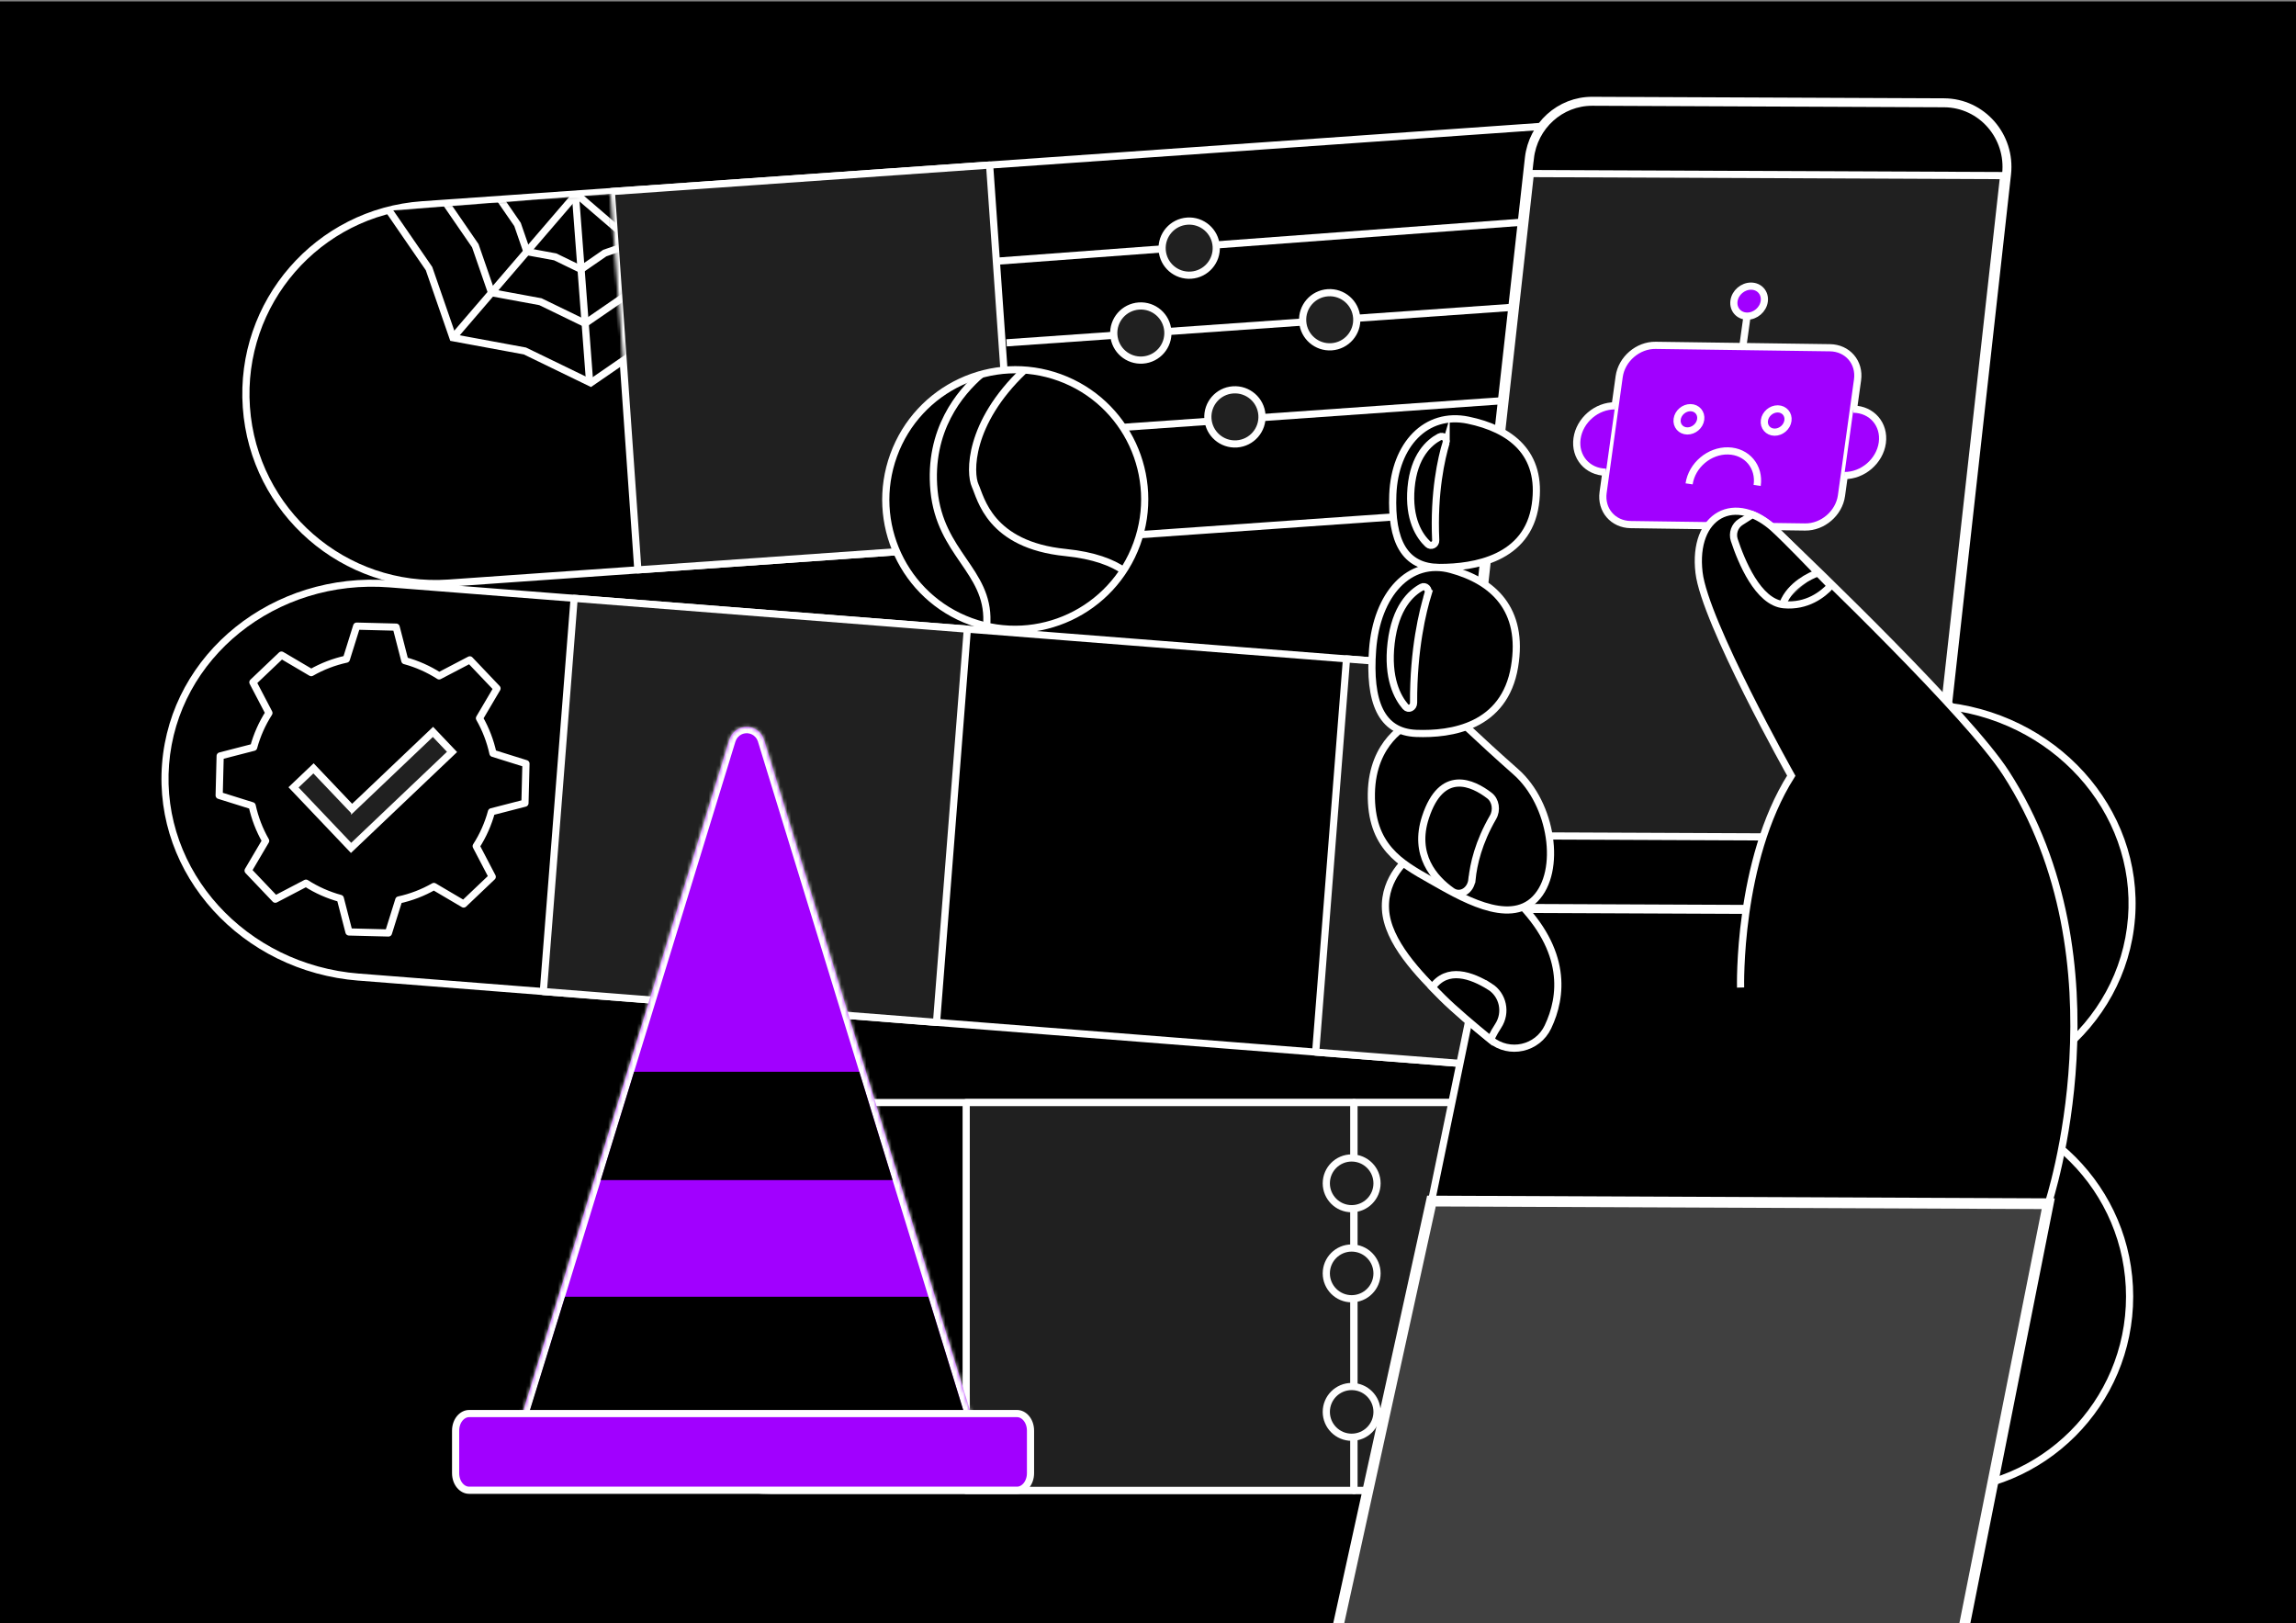 <?xml version="1.0" encoding="UTF-8"?>
<svg xmlns="http://www.w3.org/2000/svg" xmlns:xlink="http://www.w3.org/1999/xlink" version="1.1" viewBox="0 0 640 452.39">
  <rect x="0" y="0" width="640" height="452.39" fill="#808080" stroke="none"/>
  <defs>
    <style>
      .cls-1, .cls-2 {
        fill: #404040;
      }

      .cls-3, .cls-4, .cls-5, .cls-6 {
        fill: none;
      }

      .cls-7 {
        mask: url(#mask);
      }

      .cls-8, .cls-9 {
        fill-rule: evenodd;
      }

      .cls-8, .cls-10 {
        fill: #fff;
      }

      .cls-11, .cls-4, .cls-2, .cls-12, .cls-13, .cls-14, .cls-15, .cls-16, .cls-5, .cls-17, .cls-18, .cls-6 {
        stroke: #fff;
      }

      .cls-11, .cls-4, .cls-2, .cls-14, .cls-15, .cls-18, .cls-6 {
        stroke-miterlimit: 10;
      }

      .cls-11, .cls-2 {
        stroke-width: 3px;
      }

      .cls-11, .cls-15, .cls-16, .cls-17 {
        fill: #202020;
      }

      .cls-19 {
        fill: #d9d9d9;
      }

      .cls-12 {
        stroke-linecap: round;
      }

      .cls-12, .cls-13, .cls-14, .cls-15, .cls-16, .cls-5, .cls-17, .cls-18, .cls-6 {
        stroke-width: 2px;
      }

      .cls-12, .cls-16 {
        stroke-linejoin: round;
      }

      .cls-9, .cls-13, .cls-20, .cls-18 {
        fill: #a100ff;
      }

      .cls-21 {
        mask: url(#mask-1);
      }

      .cls-22 {
        clip-path: url(#clippath);
      }
    </style>
    <mask id="mask" x="106.17" y=".3" width="108.28" height="126.06" maskUnits="userSpaceOnUse">
      <g id="mask0_1681_1596">
        <rect class="cls-19" x="108.64" y="55.97" width="64.17" height="68.06" transform="translate(-6.39 10.88) rotate(-4.33)"/>
      </g>
    </mask>
    <mask id="mask-1" x="143.02" y="200.8" width="130.26" height="203.51" maskUnits="userSpaceOnUse">
      <g id="path-51-inside-1_1681_1596">
        <path class="cls-8" d="M203.3,206.15l-17.48,56.95h0l-10.88,35.43h0l-9.53,31.01h0l-10.88,35.43h0l-9.52,31.01c-.23.76-.28,1.56-.14,2.33.13.78.45,1.52.92,2.15.47.64,1.08,1.15,1.79,1.51.7.36,1.48.54,2.27.55h116.6c1.34,0,2.62-.54,3.57-1.48.95-.95,1.48-2.23,1.48-3.57,0-.65-.12-1.3-.37-1.9l-9.39-30.6h0l-10.88-35.43h0l-9.53-31.01h0l-10.88-35.43h0l-17.49-56.95c-.32-1.03-.96-1.94-1.83-2.58-.87-.64-1.92-.99-3-.99s-2.13.35-3,.99c-.87.64-1.51,1.55-1.83,2.58Z"/>
      </g>
    </mask>
    <clipPath id="clippath">
      <rect class="cls-3" x="221.04" y="71.76" width="513.12" height="249.66" transform="translate(278.96 673.34) rotate(-89.75)"/>
    </clipPath>
  </defs>
  <!-- Generator: Adobe Illustrator 28.7.1, SVG Export Plug-In . SVG Version: 1.2.0 Build 142)  -->
  <g>
    <g id="Background">
      <rect x="0" y=".4" width="640" height="452"/>
    </g>
    <g id="Brick_1">
      <path class="cls-14" d="M434.01,34.92L117.7,57.08c-29.12,2.04-51.07,27.3-49.03,56.41,2.04,29.12,27.3,51.07,56.41,49.03l316.31-22.16c29.12-2.04,51.07-27.3,49.03-56.41-2.04-29.12-27.3-51.07-56.41-49.03Z"/>
      <path class="cls-16" d="M275.85,46l-105.44,7.39,7.39,105.44,105.44-7.39-7.39-105.44Z"/>
      <path class="cls-6" d="M489.56,80.88l-208.99,14.67"/>
      <path class="cls-6" d="M282.09,121.27l205.23-14.4"/>
      <path class="cls-6" d="M481.48,57.68l-203.28,15.09"/>
      <g class="cls-7">
        <g id="Spiderweb">
          <path class="cls-14" d="M164.65,106.72l16.79-11.56,19.26-6.67,3.7-20.05,8.9-18.34-11.56-16.79-6.67-19.26-20.05-3.7-18.34-8.9-16.79,11.56-19.26,6.67-3.7,20.05-8.9,18.34,11.56,16.79,6.67,19.26,20.05,3.7,18.34,8.9Z"/>
          <path class="cls-14" d="M163.11,90.14l11.41-7.85,13.09-4.53,2.51-13.62,6.05-12.46-7.86-11.41-4.53-13.09-13.62-2.51-12.46-6.05-11.41,7.85-13.09,4.53-2.51,13.62-6.05,12.46,7.85,11.41,4.53,13.09,13.62,2.51,12.46,6.05Z"/>
          <path class="cls-14" d="M161.97,75.09l6.6-4.55,7.58-2.62,1.45-7.88,3.5-7.21-4.55-6.6-2.62-7.58-7.88-1.45-7.21-3.5-6.6,4.55-7.58,2.62-1.45,7.88-3.5,7.21,4.55,6.6,2.62,7.58,7.88,1.45,7.21,3.5Z"/>
          <path class="cls-6" d="M156.44,2.03l7.93,104.71"/>
          <path class="cls-6" d="M108,57.73l105.27-7.97"/>
          <path class="cls-6" d="M126.26,94.12l20.61-23.99,48.19-56.08"/>
          <path class="cls-6" d="M120.63,19.68l80.07,68.8"/>
        </g>
      </g>
    </g>
    <g id="D1">
      <path class="cls-15" d="M330.95,61.63c4.16-.29,7.77,2.84,8.06,7,.29,4.16-2.84,7.77-7,8.06-4.16.29-7.77-2.84-8.06-7-.29-4.16,2.84-7.77,7-8.06Z"/>
    </g>
    <g id="D2">
      <path class="cls-15" d="M318.53,100.35c4.16-.29,7.29-3.9,7-8.06-.29-4.16-3.9-7.29-8.06-7-4.16.29-7.29,3.9-7,8.06.29,4.16,3.9,7.29,8.06,7Z"/>
    </g>
    <g id="D3">
      <path class="cls-15" d="M371.18,96.65c4.16-.29,7.29-3.9,7-8.06-.29-4.16-3.9-7.29-8.06-7-4.16.29-7.29,3.9-7,8.06.29,4.16,3.9,7.29,8.06,7Z"/>
    </g>
    <g id="D4">
      <path class="cls-15" d="M344.76,123.72c-4.16.29-7.77-2.84-8.06-7-.29-4.16,2.84-7.77,7-8.06,4.16-.29,7.77,2.84,8.06,7,.29,4.16-2.84,7.77-7,8.06Z"/>
    </g>
    <g id="Brick_2">
      <path class="cls-10" d="M47.13,213.05c-2.33,29.67,21.34,55.82,52.98,58.31l-.15,1.96c-32.62-2.56-57.21-29.56-54.79-60.42l1.96.15ZM100.11,271.35l431.64,33.84-.15,1.96-431.64-33.84.15-1.96ZM531.74,305.19c31.65,2.48,59.1-19.67,61.42-49.34l1.96.15c-2.42,30.86-30.92,53.7-63.53,51.14l.15-1.96ZM593.17,255.85c2.32-29.67-21.34-55.82-52.98-58.31l.15-1.96c32.62,2.56,57.21,29.56,54.79,60.42l-1.96-.15ZM540.18,197.55l-431.64-33.84.15-1.96,431.64,33.84-.15,1.96ZM108.55,163.71c-31.65-2.48-59.1,19.67-61.42,49.34l-1.96-.15c2.42-30.86,30.92-53.7,63.53-51.14l-.15,1.96Z"/>
      <path class="cls-16" d="M484.93,192.23l-109.6-8.59-8.59,109.6,109.6,8.59,8.59-109.6Z"/>
      <path class="cls-16" d="M269.64,175.35l-109.6-8.59-8.59,109.6,109.6,8.59,8.59-109.6Z"/>
      <g id="Check">
        <path class="cls-12" d="M99.42,174.51l-2.88,9.2c-3.43.75-6.73,2.01-9.78,3.76l-8.3-4.89-7.97,7.58,4.47,8.55c-1.9,2.96-3.33,6.18-4.25,9.57l-9.34,2.41-.28,11,9.2,2.88c.75,3.43,2.01,6.73,3.76,9.78l-4.89,8.3,7.58,7.97,8.55-4.47c2.96,1.9,6.18,3.33,9.57,4.25l2.41,9.35,11.01.28,2.88-9.2c3.43-.75,6.73-2.01,9.78-3.76l8.3,4.89,7.97-7.58-4.47-8.55c1.9-2.96,3.33-6.18,4.25-9.57l9.34-2.41.28-11.01-9.2-2.88c-.75-3.43-2.01-6.73-3.76-9.78l4.89-8.3-7.58-7.97-8.55,4.47c-2.96-1.9-6.18-3.33-9.57-4.25l-2.41-9.34-11.01-.28Z"/>
        <path class="cls-17" d="M98.86,224.75l21.83-20.76,5.31,5.58-28.14,26.75-16.04-16.87,5.57-5.3,10.03,10.55.7.73.74-.7Z"/>
      </g>
    </g>
    <g id="Brick_3">
      <path class="cls-14" d="M539.57,307.3H215.27c-29.85,0-54.05,24.2-54.05,54.05s24.2,54.05,54.05,54.05h324.3c29.85,0,54.05-24.2,54.05-54.05s-24.2-54.05-54.05-54.05Z"/>
      <path class="cls-16" d="M377.42,307.3h-108.1v108.1h108.1v-108.1Z"/>
      <path class="cls-16" d="M485.52,307.3h-108.1v108.1h108.1v-108.1Z"/>
    </g>
    <g id="D5">
      <path class="cls-15" d="M369.7,393.51c0-3.91,3.17-7.07,7.07-7.07s7.07,3.17,7.07,7.07-3.17,7.07-7.07,7.07-7.07-3.17-7.07-7.07Z"/>
    </g>
    <g id="D6">
      <path class="cls-15" d="M369.7,354.91c0-3.91,3.17-7.07,7.07-7.07s7.07,3.17,7.07,7.07-3.17,7.07-7.07,7.07-7.07-3.17-7.07-7.07Z"/>
    </g>
    <g id="D7">
      <path class="cls-15" d="M369.7,329.81c0-3.91,3.17-7.07,7.07-7.07s7.07,3.17,7.07,7.07-3.17,7.07-7.07,7.07-7.07-3.17-7.07-7.07Z"/>
    </g>
    <g id="Cone">
      <g>
        <path class="cls-9" d="M203.3,206.15l-17.48,56.95h0l-10.88,35.43h0l-9.53,31.01h0l-10.88,35.43h0l-9.52,31.01c-.23.76-.28,1.56-.14,2.33.13.78.45,1.52.92,2.15.47.64,1.08,1.15,1.79,1.51.7.36,1.48.54,2.27.55h116.6c1.34,0,2.62-.54,3.57-1.48.95-.95,1.48-2.23,1.48-3.57,0-.65-.12-1.3-.37-1.9l-9.39-30.6h0l-10.88-35.43h0l-9.53-31.01h0l-10.88-35.43h0l-17.49-56.95c-.32-1.03-.96-1.94-1.83-2.58-.87-.64-1.92-.99-3-.99s-2.13.35-3,.99c-.87.64-1.51,1.55-1.83,2.58Z"/>
        <g class="cls-21">
          <path class="cls-10" d="M185.82,263.1v1.78h1.32l.39-1.26-1.7-.52ZM203.3,206.15l-1.7-.52h0l1.7.52ZM185.82,263.1v-1.78h-1.32l-.39,1.26,1.7.52ZM174.94,298.53l-1.7-.52-.71,2.3h2.41v-1.78ZM174.94,298.53l1.7.52.71-2.3h-2.41v1.78ZM165.42,329.54v1.78h1.32l.39-1.26-1.7-.52ZM165.41,329.54v-1.78h-1.32l-.39,1.26,1.7.52ZM154.53,364.97v1.78h1.32l.39-1.26-1.7-.52ZM154.53,364.97v-1.78h-1.32l-.39,1.26,1.7.52ZM145.01,395.98l-1.7-.52h0s1.7.52,1.7.52ZM144.87,398.32l1.75-.3h0l-1.75.3ZM145.79,400.47l-1.43,1.06h0l1.43-1.06ZM147.58,401.98l-.8,1.59h0l.8-1.59ZM149.85,402.53v1.78s0,0,0,0v-1.78ZM266.45,402.53v1.78h0v-1.78ZM270.02,401.04l1.26,1.26h0l-1.26-1.26ZM271.5,397.47h-1.78s0,0,0,0h1.78ZM271.13,395.57l-1.7.52.02.08.03.07,1.65-.67ZM261.74,364.97v-1.78h-2.41l.71,2.3,1.7-.52ZM261.74,364.97v1.78h2.41l-.71-2.3-1.7.52ZM250.86,329.54v-1.78h-2.41l.71,2.3,1.7-.52ZM250.86,329.54v1.78h2.41l-.71-2.31-1.7.52ZM241.33,298.53l1.7-.52-.39-1.26h-1.32v1.78ZM241.33,298.53l-1.7.52.39,1.26h1.32v-1.78ZM230.46,263.1l1.7-.52-.39-1.26h-1.32v1.78ZM230.46,263.1l-1.7.52.39,1.26h1.32v-1.78ZM212.97,206.15l-1.7.52h0l1.7-.52ZM211.14,203.57l1.06-1.43h0l-1.06,1.43ZM205.13,203.57l-1.06-1.43h0l1.06,1.43ZM187.52,263.63l17.48-56.95-3.4-1.05-17.48,56.95,3.4,1.05ZM185.82,264.88h0v-3.56h0v3.56ZM176.64,299.06l10.88-35.43-3.4-1.05-10.88,35.43,3.4,1.05ZM174.94,296.75h0v3.56h0v-3.56ZM167.12,330.07l9.53-31.01-3.4-1.05-9.53,31.01,3.4,1.04ZM165.41,331.32h0v-3.56h0v3.56ZM156.24,365.5l10.88-35.43-3.4-1.04-10.88,35.43,3.4,1.05ZM154.53,366.75h0v-3.56h0v3.56ZM146.72,396.51l9.52-31.01-3.4-1.04-9.52,31.01,3.4,1.04ZM146.63,398.01c-.09-.5-.06-1.02.09-1.51l-3.41-1.03c-.31,1.02-.38,2.1-.19,3.15l3.51-.61ZM147.22,399.41c-.3-.41-.51-.89-.6-1.4l-3.51.61c.18,1.05.61,2.05,1.24,2.91l2.86-2.12ZM148.38,400.39c-.46-.23-.85-.57-1.16-.98l-2.86,2.12c.63.86,1.46,1.56,2.41,2.04l1.61-3.18ZM149.86,400.75c-.51,0-1.02-.12-1.48-.35l-1.61,3.18c.95.48,2,.74,3.07.74v-3.56ZM266.45,400.75h-116.6v3.56h116.6v-3.56ZM268.76,399.78c-.61.61-1.45.96-2.32.96v3.56c1.82,0,3.55-.72,4.83-2.01l-2.52-2.52ZM269.72,397.47c0,.87-.35,1.7-.96,2.32l2.52,2.52c1.28-1.28,2-3.02,2-4.83h-3.56ZM269.48,396.24c.16.39.24.81.24,1.23h3.56c0-.87-.17-1.75-.5-2.57l-3.3,1.34ZM260.04,365.5l9.39,30.59,3.4-1.04-9.39-30.59-3.4,1.04ZM261.74,363.19h0v3.56h0v-3.56ZM249.16,330.07l10.88,35.43,3.4-1.05-10.88-35.43-3.4,1.04ZM250.86,327.76h0v3.56h0v-3.56ZM239.63,299.06l9.53,31.01,3.4-1.05-9.53-31.01-3.4,1.05ZM241.33,300.31h0v-3.56h0v3.56ZM228.75,263.63l10.88,35.43,3.4-1.04-10.88-35.43-3.4,1.05ZM230.46,264.88h0v-3.56h0v3.56ZM211.27,206.68l17.49,56.95,3.4-1.05-17.49-56.95-3.4,1.05ZM210.08,205c.56.42.98,1,1.18,1.67l3.4-1.05c-.43-1.4-1.3-2.62-2.47-3.49l-2.12,2.86ZM208.14,204.36c.7,0,1.38.23,1.95.64l2.12-2.86c-1.18-.87-2.6-1.34-4.06-1.34v3.56ZM206.19,205c.56-.42,1.25-.64,1.95-.64v-3.56c-1.46,0-2.89.47-4.06,1.34l2.12,2.86ZM205.01,206.68c.21-.67.62-1.26,1.18-1.67l-2.12-2.86c-1.18.87-2.04,2.09-2.47,3.49l3.4,1.05Z"/>
        </g>
        <path d="M270.53,399.59l-123.94-2.93,10.9-35.24h101.27l11.77,38.17Z"/>
        <path class="cls-13" d="M130.74,393.98h152.77c1.91,0,3.74,1.96,3.74,4.78v11.81c0,2.81-1.83,4.78-3.74,4.78h-152.77c-1.91,0-3.74-1.96-3.74-4.78v-11.81c0-2.81,1.83-4.78,3.74-4.78Z"/>
        <path d="M248.8,328.91h-81.35l9.3-30.19h62.78l9.27,30.19Z"/>
      </g>
    </g>
    <g id="Hand">
      <g class="cls-22">
        <path class="cls-14" d="M422.46,221.35l-41.89,202.75,157.61-120.63-18.61-86.96-97.11,4.84Z"/>
        <path class="cls-11" d="M541.91,28.9l-98.05-.42c-8.85-.04-16.31,6.7-17.31,15.64l-21.06,189.22c-1.16,10.42,6.84,19.55,17.16,19.6l98.05.42c8.85.04,16.31-6.7,17.31-15.64l21.06-189.22c1.16-10.42-6.84-19.55-17.16-19.6Z"/>
        <path class="cls-14" d="M426.56,44.12l-.47,4.25,132.94.57.05-.44c1.16-10.42-6.84-19.55-17.15-19.6l-98.05-.42c-8.85-.04-16.31,6.7-17.31,15.64Z"/>
        <path class="cls-14" d="M538,237.71l.47-4.25-132.94-.57-.05.44c-1.16,10.42,6.84,19.55,17.16,19.6l98.05.42c8.85.04,16.31-6.7,17.31-15.64h0Z"/>
        <path class="cls-14" d="M392.89,238.94s-7.21,5.49-6.69,14.52c.51,9.03,9.31,18.05,15.91,24.63,3.31,3.29,8.77,7.91,13.41,11.7,5.22,4.27,13.06,2.55,15.97-3.59,3.98-8.4,5.51-21.12-8.64-35.15-24.97-24.78-29.97-12.1-29.97-12.1h0Z"/>
        <path class="cls-14" d="M388.24,137.8c.56-13.85,9.27-23.13,21.01-20.69,11.74,2.44,20.8,9.12,18.71,23.57-2.18,15.05-16.98,17.48-26.64,17.48-9.87,0-13.6-7.46-13.08-20.36h0Z"/>
        <path class="cls-14" d="M403.1,123.34c-1.3,4.32-3.52,13.89-2.9,27.25.06,1.2-1.34,1.87-2.2,1.05-2.34-2.23-5.45-6.92-4.67-15.71.79-8.88,5.02-12.61,7.9-14.14,1.04-.55,2.21.43,1.87,1.56h0Z"/>
        <path class="cls-14" d="M392.71,201.83s-10.22,4.62-10.45,19.35c-.23,14.73,8.15,19.38,16.39,24.03,8.24,4.65,21.83,12.96,29.29,5.3,7.47-7.66,4.78-26.41-5.43-35.41-10.21-9-18.43-17-18.43-17l-11.37,3.73h0Z"/>
        <path class="cls-14" d="M382.6,181.11c1.15-15.48,10.24-25.55,21.87-22.37,11.63,3.18,20.4,10.99,17.7,27.1-2.81,16.77-17.7,18.93-27.36,18.57-9.87-.37-13.28-8.87-12.21-23.29h0Z"/>
        <path class="cls-14" d="M398.07,165.48c-1.48,4.79-4.11,15.42-4.04,30.4,0,1.34-1.42,2.04-2.25,1.09-2.24-2.59-5.16-7.95-4.01-17.77,1.16-9.92,5.55-13.94,8.49-15.54,1.06-.58,2.19.56,1.8,1.82h0Z"/>
        <path class="cls-14" d="M415.29,274.98c-5.12-3.21-11.91-5.62-16.04.22h0c.98,1.01,1.94,1.97,2.86,2.89,3.3,3.29,8.77,7.91,13.41,11.69,0,0,.58-1.55,2.1-3.86,2.41-3.67,1.37-8.63-2.33-10.95h0Z"/>
        <path class="cls-14" d="M410.31,245.12c.43-4.28,1.84-10.39,5.86-17.32,1.17-2.01.74-4.73-1-6.06-4.62-3.55-13.31-7.73-17.82,6.03-3.45,10.52,2.42,17.12,7.35,20.6,2.32,1.64,5.29-.11,5.6-3.25h0Z"/>
        <g id="robot">
          <path class="cls-18" d="M510.08,96.92l-48.59-.67c-4.93-.07-9.47,3.84-10.15,8.72l-4.48,32.28c-.68,4.88,2.77,8.9,7.7,8.96l48.59.67c4.93.07,9.47-3.84,10.15-8.72l4.48-32.28c.68-4.88-2.77-8.9-7.7-8.96Z"/>
          <path class="cls-18" d="M447.64,131.61c-5.15-.07-8.76-4.26-8.05-9.38.71-5.11,5.46-9.19,10.62-9.12"/>
          <path class="cls-4" d="M447.64,131.61c-5.15-.07-8.76-4.26-8.05-9.38.71-5.11,5.46-9.19,10.62-9.12"/>
          <path class="cls-20" d="M516.63,114.04c5.15.07,8.76,4.26,8.06,9.38-.71,5.11-5.46,9.19-10.62,9.12"/>
          <path class="cls-6" d="M516.63,114.04c5.15.07,8.76,4.26,8.06,9.38-.71,5.11-5.46,9.19-10.62,9.12"/>
          <path class="cls-18" d="M486.98,88.11c2.33.03,4.48-1.81,4.8-4.12.32-2.31-1.31-4.21-3.64-4.24-2.33-.03-4.48,1.81-4.8,4.12-.32,2.31,1.31,4.21,3.64,4.24Z"/>
          <path class="cls-6" d="M486.98,88.11l-1.17,8.42"/>
          <path class="cls-18" d="M470.33,120.11c1.81.02,3.48-1.41,3.73-3.2.25-1.79-1.02-3.27-2.83-3.29-1.81-.02-3.48,1.41-3.73,3.2s1.02,3.27,2.83,3.29Z"/>
          <path class="cls-18" d="M494.65,120.45c1.81.02,3.48-1.41,3.73-3.2.25-1.79-1.02-3.27-2.83-3.29-1.81-.02-3.48,1.41-3.73,3.2-.25,1.79,1.02,3.27,2.83,3.29Z"/>
          <path class="cls-5" d="M489.8,135.3c.77-5.2-2.85-9.51-8.09-9.63-5.24-.12-10.11,3.99-10.88,9.19"/>
        </g>
        <path d="M485.18,275.24s-.92-35.25,14.13-59.04c0,0-24.08-42.84-25.71-56.6-1.89-16,10.03-22.67,21.46-11.76,11.43,10.92,53.64,51.51,64.02,67.53,34.18,52.75,11.86,120.1,11.86,120.1l-27.03,89.53-150.7-.87"/>
        <path class="cls-6" d="M485.18,275.24s-.92-35.25,14.13-59.04c0,0-24.08-42.84-25.71-56.6-1.89-16,10.03-22.67,21.46-11.76,11.43,10.92,53.64,51.51,64.02,67.53,34.18,52.75,11.86,120.1,11.86,120.1l-27.03,89.53-150.7-.87"/>
        <path class="cls-14" d="M495.06,147.85c-2.22-2.12-4.45-3.56-6.59-4.42-.03.01-1.49.93-3.24,2.03-1.69,1.06-2.43,3.16-1.8,5.07,1.92,5.82,6.6,17.35,13.79,18.01,6.52.6,10.92-2.92,13.07-5.26-6.5-6.76-11.99-12.35-15.22-15.44h0Z"/>
        <path class="cls-1" d="M506.45,159.77c-1.7.65-7.4,3.19-9.44,8.41l9.44-8.41Z"/>
        <path class="cls-6" d="M506.45,159.77c-1.7.65-7.4,3.19-9.44,8.41"/>
        <path class="cls-2" d="M504.25,670.99l66.69-335.5-171.93-.74-73.65,335.32,178.89.92Z"/>
      </g>
    </g>
    <g id="Layer_19">
      <path class="cls-14" d="M249.1,126.88c-6.83,18.78,2.8,39.52,21.52,46.34,18.72,6.81,39.44-2.88,46.27-21.66,6.83-18.78-2.8-39.52-21.52-46.34-18.72-6.81-39.44,2.88-46.27,21.66Z"/>
      <path class="cls-6" d="M313.31,159.08c-3.23-2.24-8.3-4.28-16.26-5.08-21.21-2.12-23.64-15.21-25.22-18.65-1.58-3.44-1.9-17.36,13.58-32.07"/>
      <path class="cls-6" d="M273.45,104.36c-5.81,4.99-14.71,15.52-13.1,32.37,1.69,17.57,15.16,22.24,14.74,36.49-.01.44-.03.87-.06,1.3"/>
    </g>
  </g>
</svg>